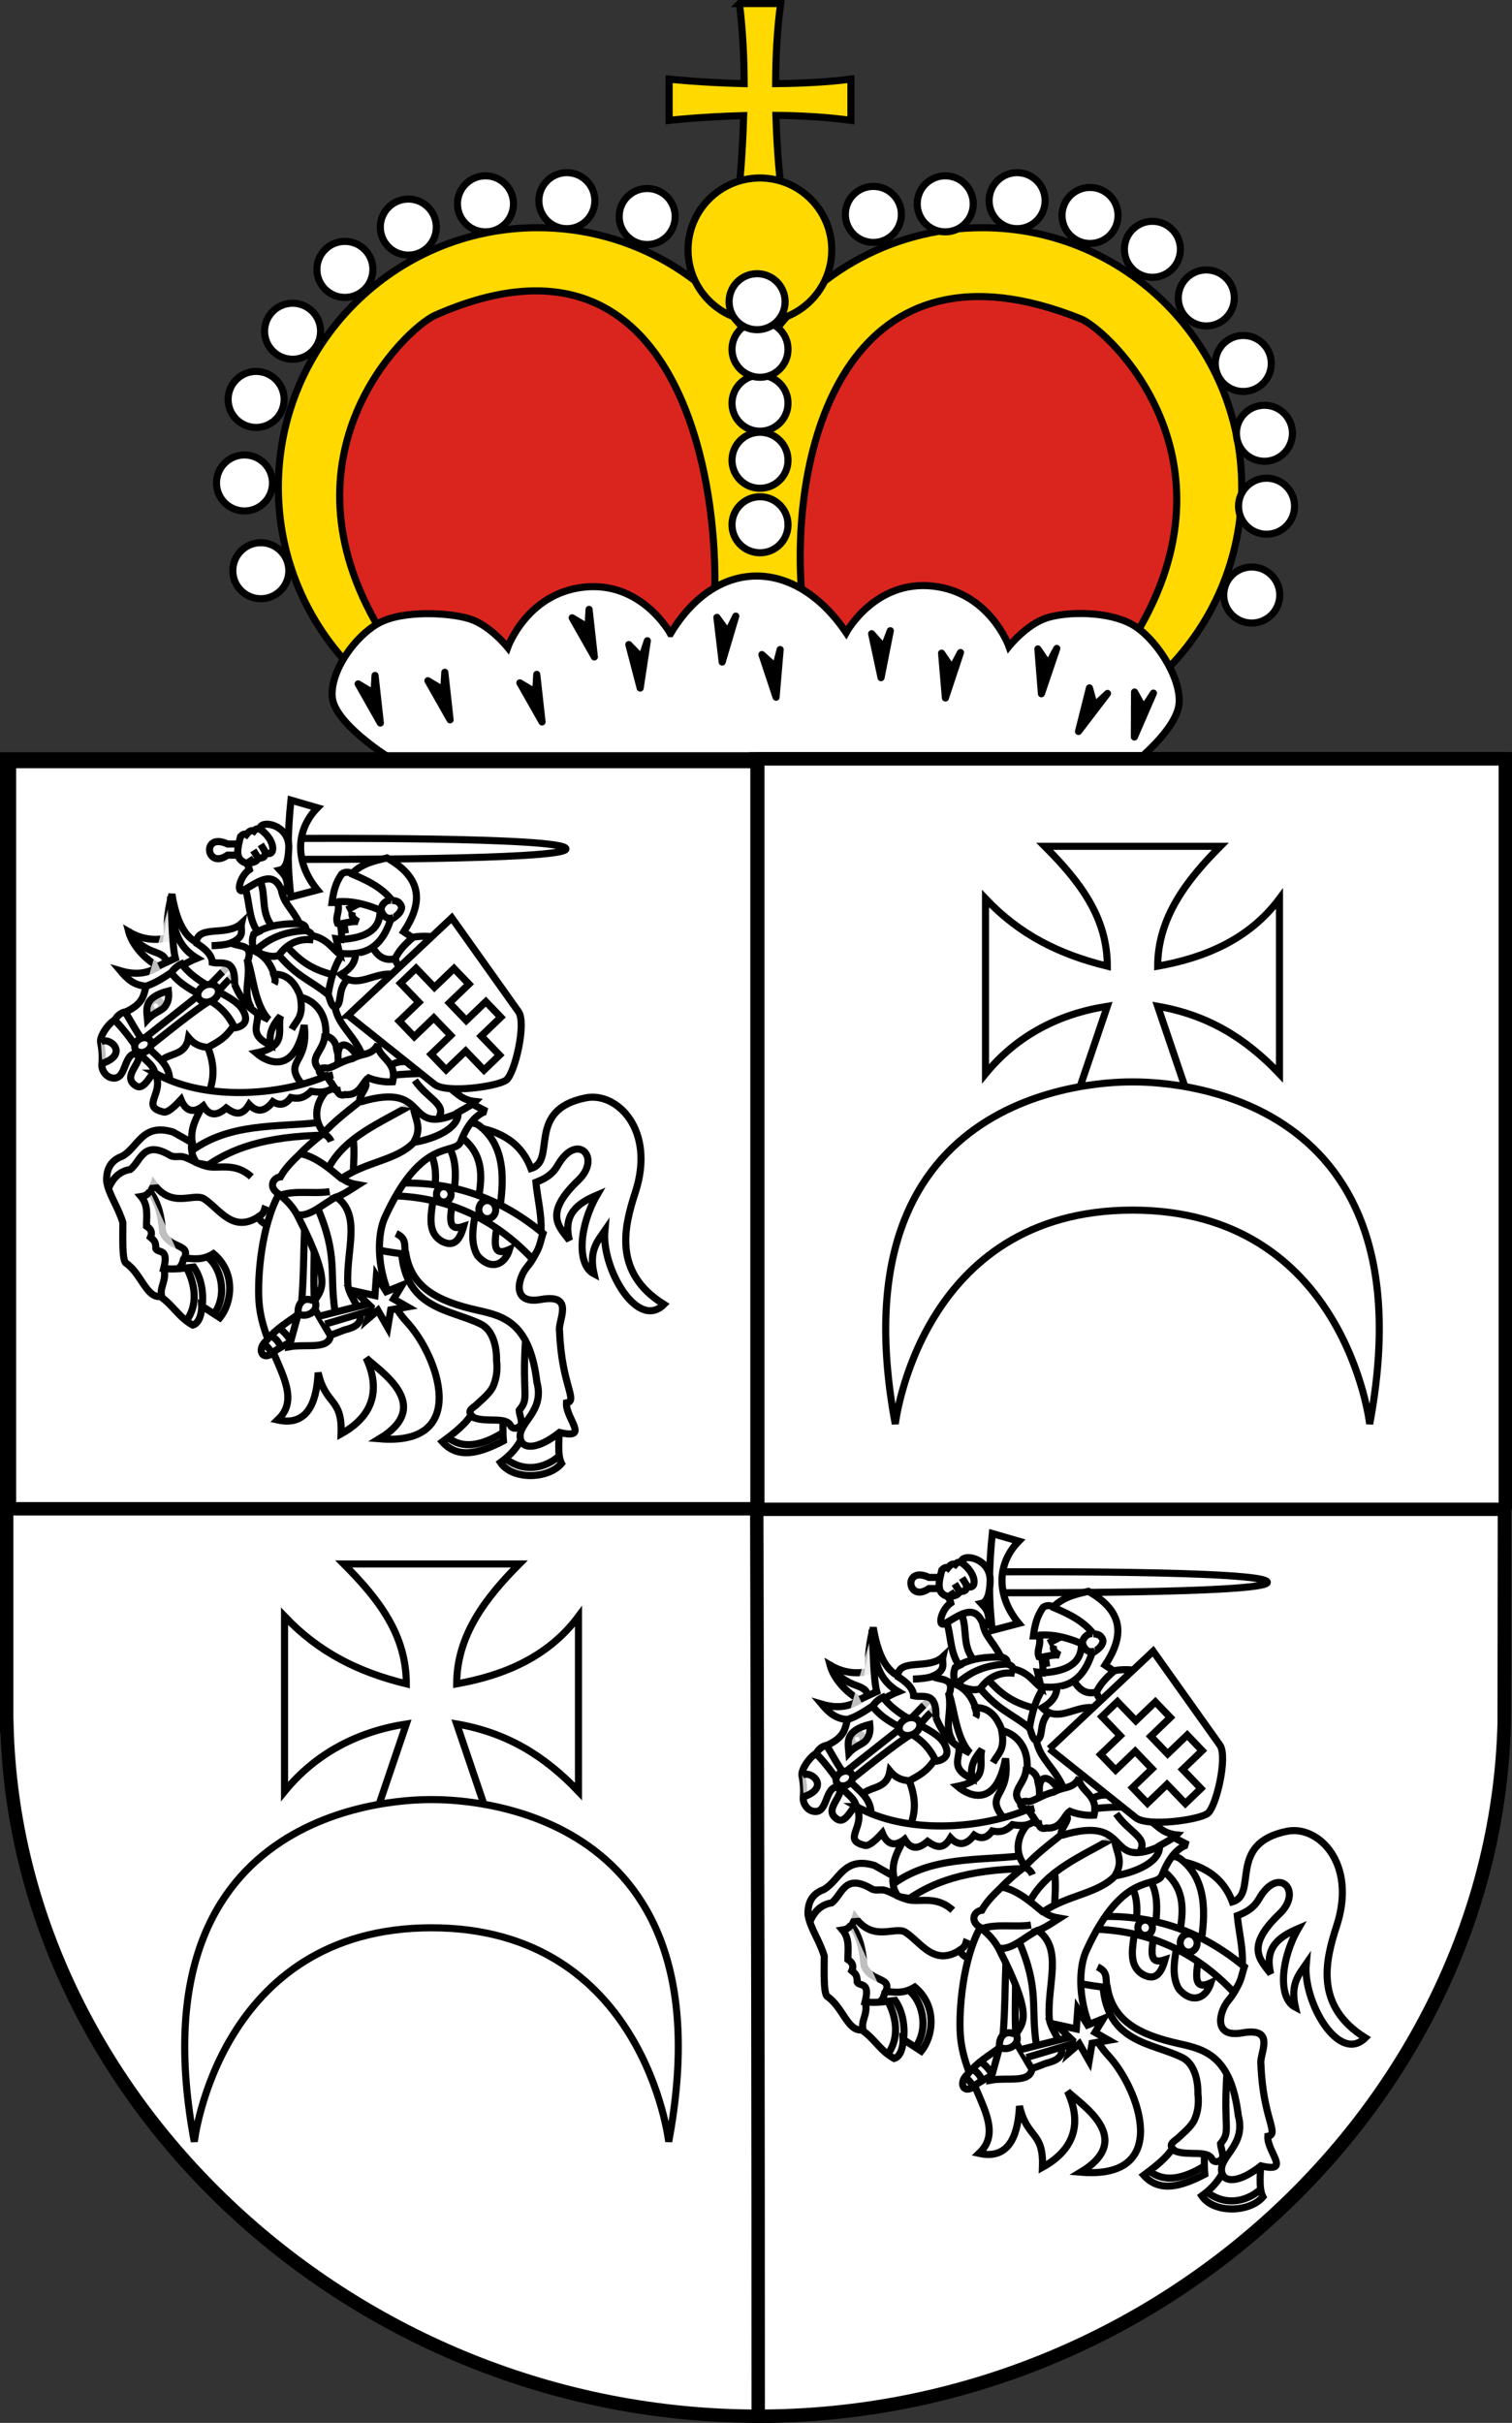 <?xml version="1.0" encoding="UTF-8" standalone="no"?>
<!-- Created with Inkscape (http://www.inkscape.org/) -->

<svg
   xmlns:svg="http://www.w3.org/2000/svg"
   xmlns="http://www.w3.org/2000/svg"
   xmlns:xlink="http://www.w3.org/1999/xlink"
   version="1.0"
   width="425.646"
   height="681.855"
   id="svg2">
  <rect width="100%" height="100%" fill="#333333" stroke="none"/>
  <defs
     id="defs5" />
  <g
     transform="matrix(1.256,0,0,1.256,-293.787,-0.256)"
     id="g4890">
    <g
       id="g4837">
      <path
         d="m 354.45,51.221 c -32.103,0 -58.157,26.054 -58.157,58.157 0,32.102 26.054,58.157 58.157,58.157 21.115,0 39.618,-11.28 49.807,-28.131 10.189,16.85 28.692,28.131 49.807,28.131 32.103,0 58.157,-26.054 58.157,-58.157 0,-32.102 -26.054,-58.157 -58.157,-58.157 -21.115,0 -39.618,11.28 -49.807,28.131 C 394.068,62.501 375.565,51.221 354.45,51.221 z"
         id="path2399"
         style="fill:#ffd900;fill-opacity:1;fill-rule:nonzero;stroke:#000000;stroke-width:1.592;stroke-linejoin:miter;stroke-miterlimit:4;stroke-opacity:1;stroke-dasharray:none;stroke-dashoffset:0" />
      <path
         d="m 319.035,141.239 c -23.452,-39.324 5.609,-67.232 12.318,-70.356 51.88,-22.978 63.25,31.506 62.777,61.118 l -11.845,21.083 c 0,0 -57.438,-3.242 -63.25,-11.845 z"
         id="path2395"
         style="fill:#da251e;fill-opacity:1;fill-rule:evenodd;stroke:#000000;stroke-width:1.592;stroke-linecap:butt;stroke-linejoin:miter;stroke-miterlimit:4;stroke-opacity:1;stroke-dasharray:none" />
      <path
         d="M 488.666,142.084 C 512.118,102.76 483.056,74.852 476.347,71.728 424.705,50.881 410.965,98.733 413.571,132.845 l 11.845,21.083 c 0,0 57.438,-3.242 63.25,-11.845 z"
         id="path2397"
         style="fill:#da251e;fill-opacity:1;fill-rule:evenodd;stroke:#000000;stroke-width:1.592;stroke-linecap:butt;stroke-linejoin:miter;stroke-miterlimit:4;stroke-opacity:1;stroke-dasharray:none" />
      <path
         d="m 399.638,1 c 0.751,5.929 1.041,12.156 1.066,17.944 -9.611,-0.224 -16.819,-1.007 -16.819,-1.007 l 0,9.239 c 0,0 7.143,-0.818 16.701,-1.066 -0.257,8.99 -0.948,15.635 -0.948,15.635 l 9.239,0 c 0,0 -0.788,-6.65 -1.066,-15.694 5.446,0.063 11.237,0.358 16.819,1.125 l 0,-9.239 c -5.566,0.705 -11.393,0.953 -16.879,1.007 0.03,-5.775 0.302,-11.961 1.125,-17.944 l -9.239,0 z"
         id="rect3220"
         style="fill:#ffd900;fill-opacity:1;fill-rule:nonzero;stroke:#000000;stroke-width:1.592;stroke-linejoin:miter;stroke-miterlimit:4;stroke-opacity:1;stroke-dasharray:none;stroke-dashoffset:0" />
      <path
         d="m 220.125,29.875 c 0,4.694 -3.806,8.5 -8.5,8.5 -4.694,0 -8.5,-3.806 -8.5,-8.5 0,-4.694 3.806,-8.5 8.5,-8.5 4.694,0 8.5,3.806 8.5,8.5 l 0,0 z"
         transform="matrix(1.895,0,0,1.895,3.197,-0.421)"
         id="path3174"
         style="fill:#ffd900;fill-opacity:1;fill-rule:nonzero;stroke:#000000;stroke-width:0.84;stroke-linejoin:miter;stroke-miterlimit:4;stroke-opacity:1;stroke-dasharray:none;stroke-dashoffset:0" />
      <path
         d="m 160.25,38.25 c 0,2.071 -1.679,3.75 -3.75,3.75 -2.071,0 -3.75,-1.679 -3.75,-3.75 0,-2.071 1.679,-3.75 3.75,-3.75 2.071,0 3.75,1.679 3.75,3.75 z"
         transform="matrix(1.674,0,0,1.674,37.503,10.391)"
         id="path3176"
         style="fill:#ffffff;fill-opacity:1;fill-rule:nonzero;stroke:#000000;stroke-width:0.951;stroke-linejoin:miter;stroke-miterlimit:4;stroke-opacity:1;stroke-dasharray:none;stroke-dashoffset:0" />
      <path
         d="m 160.25,38.25 c 0,2.071 -1.679,3.75 -3.75,3.75 -2.071,0 -3.75,-1.679 -3.75,-3.75 0,-2.071 1.679,-3.75 3.75,-3.75 2.071,0 3.75,1.679 3.75,3.75 z"
         transform="matrix(1.674,0,0,1.674,30.383,64.047)"
         id="path3184"
         style="fill:#ffffff;fill-opacity:1;fill-rule:nonzero;stroke:#000000;stroke-width:0.951;stroke-linejoin:miter;stroke-miterlimit:4;stroke-opacity:1;stroke-dasharray:none;stroke-dashoffset:0" />
      <path
         d="m 160.25,38.25 c 0,2.071 -1.679,3.75 -3.75,3.75 -2.071,0 -3.75,-1.679 -3.75,-3.75 0,-2.071 1.679,-3.75 3.75,-3.75 2.071,0 3.75,1.679 3.75,3.75 z"
         transform="matrix(1.674,0,0,1.674,26.724,44.385)"
         id="path3186"
         style="fill:#ffffff;fill-opacity:1;fill-rule:nonzero;stroke:#000000;stroke-width:0.951;stroke-linejoin:miter;stroke-miterlimit:4;stroke-opacity:1;stroke-dasharray:none;stroke-dashoffset:0" />
      <path
         d="m 160.25,38.25 c 0,2.071 -1.679,3.75 -3.75,3.75 -2.071,0 -3.75,-1.679 -3.75,-3.75 0,-2.071 1.679,-3.75 3.75,-3.75 2.071,0 3.75,1.679 3.75,3.75 z"
         transform="matrix(1.674,0,0,1.674,29.33,25.67)"
         id="path3188"
         style="fill:#ffffff;fill-opacity:1;fill-rule:nonzero;stroke:#000000;stroke-width:0.951;stroke-linejoin:miter;stroke-miterlimit:4;stroke-opacity:1;stroke-dasharray:none;stroke-dashoffset:0" />
      <path
         d="m 160.25,38.25 c 0,2.071 -1.679,3.75 -3.75,3.75 -2.071,0 -3.75,-1.679 -3.75,-3.75 0,-2.071 1.679,-3.75 3.75,-3.75 2.071,0 3.75,1.679 3.75,3.75 z"
         transform="matrix(1.674,0,0,1.674,49.229,-3.467)"
         id="path3190"
         style="fill:#ffffff;fill-opacity:1;fill-rule:nonzero;stroke:#000000;stroke-width:0.951;stroke-linejoin:miter;stroke-miterlimit:4;stroke-opacity:1;stroke-dasharray:none;stroke-dashoffset:0" />
      <path
         d="m 160.25,38.25 c 0,2.071 -1.679,3.75 -3.75,3.75 -2.071,0 -3.75,-1.679 -3.75,-3.75 0,-2.071 1.679,-3.75 3.75,-3.75 2.071,0 3.75,1.679 3.75,3.75 z"
         transform="matrix(1.674,0,0,1.674,63.443,-12.943)"
         id="path3192"
         style="fill:#ffffff;fill-opacity:1;fill-rule:nonzero;stroke:#000000;stroke-width:0.951;stroke-linejoin:miter;stroke-miterlimit:4;stroke-opacity:1;stroke-dasharray:none;stroke-dashoffset:0" />
      <path
         d="m 160.25,38.25 c 0,2.071 -1.679,3.75 -3.75,3.75 -2.071,0 -3.75,-1.679 -3.75,-3.75 0,-2.071 1.679,-3.75 3.75,-3.75 2.071,0 3.75,1.679 3.75,3.75 z"
         transform="matrix(1.674,0,0,1.674,80.736,-18.154)"
         id="path3194"
         style="fill:#ffffff;fill-opacity:1;fill-rule:nonzero;stroke:#000000;stroke-width:0.951;stroke-linejoin:miter;stroke-miterlimit:4;stroke-opacity:1;stroke-dasharray:none;stroke-dashoffset:0" />
      <path
         d="m 160.25,38.25 c 0,2.071 -1.679,3.75 -3.75,3.75 -2.071,0 -3.75,-1.679 -3.75,-3.75 0,-2.071 1.679,-3.75 3.75,-3.75 2.071,0 3.75,1.679 3.75,3.75 z"
         transform="matrix(1.674,0,0,1.674,98.977,-18.865)"
         id="path3196"
         style="fill:#ffffff;fill-opacity:1;fill-rule:nonzero;stroke:#000000;stroke-width:0.951;stroke-linejoin:miter;stroke-miterlimit:4;stroke-opacity:1;stroke-dasharray:none;stroke-dashoffset:0" />
      <path
         d="m 160.25,38.25 c 0,2.071 -1.679,3.75 -3.75,3.75 -2.071,0 -3.75,-1.679 -3.75,-3.75 0,-2.071 1.679,-3.75 3.75,-3.75 2.071,0 3.75,1.679 3.75,3.75 z"
         transform="matrix(1.674,0,0,1.674,116.981,-15.312)"
         id="path3198"
         style="fill:#ffffff;fill-opacity:1;fill-rule:nonzero;stroke:#000000;stroke-width:0.951;stroke-linejoin:miter;stroke-miterlimit:4;stroke-opacity:1;stroke-dasharray:none;stroke-dashoffset:0" />
      <g
         transform="translate(-0.883,-421.763)"
         id="g14058"
         style="stroke-width:2;stroke-miterlimit:4;stroke-dasharray:none">
        <path
           d="m 160.25,38.25 c 0,2.071 -1.679,3.75 -3.75,3.75 -2.071,0 -3.75,-1.679 -3.75,-3.75 0,-2.071 1.679,-3.75 3.75,-3.75 2.071,0 3.75,1.679 3.75,3.75 z"
           transform="matrix(1.674,0,0,1.674,168.559,405.977)"
           id="path3200"
           style="fill:#ffffff;fill-opacity:1;fill-rule:nonzero;stroke:#000000;stroke-width:0.951;stroke-linejoin:miter;stroke-miterlimit:4;stroke-opacity:1;stroke-dasharray:none;stroke-dashoffset:0" />
        <path
           d="m 160.25,38.25 c 0,2.071 -1.679,3.75 -3.75,3.75 -2.071,0 -3.75,-1.679 -3.75,-3.75 0,-2.071 1.679,-3.75 3.75,-3.75 2.071,0 3.75,1.679 3.75,3.75 z"
           transform="matrix(1.674,0,0,1.674,184.668,403.608)"
           id="path3202"
           style="fill:#ffffff;fill-opacity:1;fill-rule:nonzero;stroke:#000000;stroke-width:0.951;stroke-linejoin:miter;stroke-miterlimit:4;stroke-opacity:1;stroke-dasharray:none;stroke-dashoffset:0" />
        <path
           d="m 160.25,38.25 c 0,2.071 -1.679,3.75 -3.75,3.75 -2.071,0 -3.75,-1.679 -3.75,-3.75 0,-2.071 1.679,-3.75 3.75,-3.75 2.071,0 3.75,1.679 3.75,3.75 z"
           transform="matrix(1.674,0,0,1.674,253.367,491.258)"
           id="path3204"
           style="fill:#ffffff;fill-opacity:1;fill-rule:nonzero;stroke:#000000;stroke-width:0.951;stroke-linejoin:miter;stroke-miterlimit:4;stroke-opacity:1;stroke-dasharray:none;stroke-dashoffset:0" />
        <path
           d="m 160.25,38.25 c 0,2.071 -1.679,3.75 -3.75,3.75 -2.071,0 -3.75,-1.679 -3.75,-3.75 0,-2.071 1.679,-3.75 3.75,-3.75 2.071,0 3.75,1.679 3.75,3.75 z"
           transform="matrix(1.674,0,0,1.674,256.683,471.359)"
           id="path3206"
           style="fill:#ffffff;fill-opacity:1;fill-rule:nonzero;stroke:#000000;stroke-width:0.951;stroke-linejoin:miter;stroke-miterlimit:4;stroke-opacity:1;stroke-dasharray:none;stroke-dashoffset:0" />
        <path
           d="m 160.25,38.25 c 0,2.071 -1.679,3.75 -3.75,3.75 -2.071,0 -3.75,-1.679 -3.75,-3.75 0,-2.071 1.679,-3.75 3.75,-3.75 2.071,0 3.75,1.679 3.75,3.75 z"
           transform="matrix(1.674,0,0,1.674,256.21,455.013)"
           id="path3208"
           style="fill:#ffffff;fill-opacity:1;fill-rule:nonzero;stroke:#000000;stroke-width:0.951;stroke-linejoin:miter;stroke-miterlimit:4;stroke-opacity:1;stroke-dasharray:none;stroke-dashoffset:0" />
        <path
           d="m 160.25,38.25 c 0,2.071 -1.679,3.75 -3.75,3.75 -2.071,0 -3.75,-1.679 -3.75,-3.75 0,-2.071 1.679,-3.75 3.75,-3.75 2.071,0 3.75,1.679 3.75,3.75 z"
           transform="matrix(1.674,0,0,1.674,251.472,439.379)"
           id="path3210"
           style="fill:#ffffff;fill-opacity:1;fill-rule:nonzero;stroke:#000000;stroke-width:0.951;stroke-linejoin:miter;stroke-miterlimit:4;stroke-opacity:1;stroke-dasharray:none;stroke-dashoffset:0" />
        <path
           d="m 160.25,38.25 c 0,2.071 -1.679,3.75 -3.75,3.75 -2.071,0 -3.75,-1.679 -3.75,-3.75 0,-2.071 1.679,-3.75 3.75,-3.75 2.071,0 3.75,1.679 3.75,3.75 z"
           transform="matrix(1.674,0,0,1.674,243.181,424.692)"
           id="path3212"
           style="fill:#ffffff;fill-opacity:1;fill-rule:nonzero;stroke:#000000;stroke-width:0.951;stroke-linejoin:miter;stroke-miterlimit:4;stroke-opacity:1;stroke-dasharray:none;stroke-dashoffset:0" />
        <path
           d="m 160.25,38.25 c 0,2.071 -1.679,3.75 -3.75,3.75 -2.071,0 -3.75,-1.679 -3.75,-3.75 0,-2.071 1.679,-3.75 3.75,-3.75 2.071,0 3.75,1.679 3.75,3.75 z"
           transform="matrix(1.674,0,0,1.674,231.099,413.795)"
           id="path3214"
           style="fill:#ffffff;fill-opacity:1;fill-rule:nonzero;stroke:#000000;stroke-width:0.951;stroke-linejoin:miter;stroke-miterlimit:4;stroke-opacity:1;stroke-dasharray:none;stroke-dashoffset:0" />
        <path
           d="m 160.25,38.25 c 0,2.071 -1.679,3.75 -3.75,3.75 -2.071,0 -3.75,-1.679 -3.75,-3.75 0,-2.071 1.679,-3.75 3.75,-3.75 2.071,0 3.75,1.679 3.75,3.75 z"
           transform="matrix(1.674,0,0,1.674,217.122,406.214)"
           id="path3216"
           style="fill:#ffffff;fill-opacity:1;fill-rule:nonzero;stroke:#000000;stroke-width:0.951;stroke-linejoin:miter;stroke-miterlimit:4;stroke-opacity:1;stroke-dasharray:none;stroke-dashoffset:0" />
        <path
           d="m 160.25,38.25 c 0,2.071 -1.679,3.75 -3.75,3.75 -2.071,0 -3.75,-1.679 -3.75,-3.75 0,-2.071 1.679,-3.75 3.75,-3.75 2.071,0 3.75,1.679 3.75,3.75 z"
           transform="matrix(1.674,0,0,1.674,200.777,402.898)"
           id="path3218"
           style="fill:#ffffff;fill-opacity:1;fill-rule:nonzero;stroke:#000000;stroke-width:0.951;stroke-linejoin:miter;stroke-miterlimit:4;stroke-opacity:1;stroke-dasharray:none;stroke-dashoffset:0" />
      </g>
      <path
         d="m 160.25,38.25 c 0,2.071 -1.679,3.75 -3.75,3.75 -2.071,0 -3.75,-1.679 -3.75,-3.75 0,-2.071 1.679,-3.75 3.75,-3.75 2.071,0 3.75,1.679 3.75,3.75 z"
         transform="matrix(1.674,0,0,1.674,142.269,53.755)"
         id="path3226"
         style="fill:#ffffff;fill-opacity:1;fill-rule:nonzero;stroke:#000000;stroke-width:0.951;stroke-linejoin:miter;stroke-miterlimit:4;stroke-opacity:1;stroke-dasharray:none;stroke-dashoffset:0" />
      <path
         d="m 160.25,38.25 c 0,2.071 -1.679,3.75 -3.75,3.75 -2.071,0 -3.75,-1.679 -3.75,-3.75 0,-2.071 1.679,-3.75 3.75,-3.75 2.071,0 3.75,1.679 3.75,3.75 z"
         transform="matrix(1.674,0,0,1.674,142.269,39.305)"
         id="path3228"
         style="fill:#ffffff;fill-opacity:1;fill-rule:nonzero;stroke:#000000;stroke-width:0.951;stroke-linejoin:miter;stroke-miterlimit:4;stroke-opacity:1;stroke-dasharray:none;stroke-dashoffset:0" />
      <path
         d="m 160.25,38.25 c 0,2.071 -1.679,3.75 -3.75,3.75 -2.071,0 -3.75,-1.679 -3.75,-3.75 0,-2.071 1.679,-3.75 3.75,-3.75 2.071,0 3.75,1.679 3.75,3.75 z"
         transform="matrix(1.674,0,0,1.674,142.269,26.513)"
         id="path3230"
         style="fill:#ffffff;fill-opacity:1;fill-rule:nonzero;stroke:#000000;stroke-width:0.951;stroke-linejoin:miter;stroke-miterlimit:4;stroke-opacity:1;stroke-dasharray:none;stroke-dashoffset:0" />
      <path
         d="m 160.25,38.25 c 0,2.071 -1.679,3.75 -3.75,3.75 -2.071,0 -3.75,-1.679 -3.75,-3.75 0,-2.071 1.679,-3.75 3.75,-3.75 2.071,0 3.75,1.679 3.75,3.75 z"
         transform="matrix(1.674,0,0,1.674,142.269,14.432)"
         id="path3232"
         style="fill:#ffffff;fill-opacity:1;fill-rule:nonzero;stroke:#000000;stroke-width:0.951;stroke-linejoin:miter;stroke-miterlimit:4;stroke-opacity:1;stroke-dasharray:none;stroke-dashoffset:0" />
      <path
         d="m 160.25,38.25 c 0,2.071 -1.679,3.75 -3.75,3.75 -2.071,0 -3.75,-1.679 -3.75,-3.75 0,-2.071 1.679,-3.75 3.75,-3.75 2.071,0 3.75,1.679 3.75,3.75 z"
         transform="matrix(1.674,0,0,1.674,141.618,3.772)"
         id="path3234"
         style="fill:#ffffff;fill-opacity:1;fill-rule:nonzero;stroke:#000000;stroke-width:0.951;stroke-linejoin:miter;stroke-miterlimit:4;stroke-opacity:1;stroke-dasharray:none;stroke-dashoffset:0" />
    </g>
    <path
       d="m 384.18,142.186 c 0,0 -6.411,-11.85 -19.425,-10.423 -12.757,1.399 -17.056,13.503 -17.056,13.503 0,0 -3.951,-4.955 -8.528,-6.396 -4.577,-1.441 -15.034,-1.978 -20.373,0.948 -5.339,2.925 -10.911,10.749 -10.423,16.582 0.488,5.833 12.318,13.266 12.318,13.266 l 0.474,8.291 c 59.622,0 94.531,2.132 164.463,2.132 l 2.606,-9.002 c 2e-5,0 9.462,-7.433 9.95,-13.266 0.488,-5.833 -5.321,-14.842 -10.66,-17.767 -5.339,-2.925 -14.374,-2.863 -18.951,-1.421 -4.577,1.441 -8.528,6.396 -8.528,6.396 0,0 -4.3,-12.104 -17.056,-13.503 -13.015,-1.427 -19.425,10.423 -19.425,10.423 -11.399,-16.862 -29.063,-17.028 -39.383,0.237 z"
       id="path2390"
       style="fill:#ffffff;fill-opacity:1;fill-rule:evenodd;stroke:#000000;stroke-width:1.592;stroke-linecap:butt;stroke-linejoin:miter;stroke-miterlimit:4;stroke-opacity:1;stroke-dasharray:none" />
    <path
       d="m 367.124,147.398 -4.975,-8.765 3.553,2.132 0.237,-4.027 1.184,10.66 z"
       id="path3236"
       style="fill:#000000;fill-opacity:1;fill-rule:evenodd;stroke:#000000;stroke-width:1.592;stroke-linecap:butt;stroke-linejoin:round;stroke-miterlimit:4;stroke-opacity:1;stroke-dasharray:none" />
    <path
       d="m 355.398,161.967 -4.975,-8.765 3.553,2.132 0.237,-4.027 1.184,10.66 z"
       id="path3238"
       style="fill:#000000;fill-opacity:1;fill-rule:evenodd;stroke:#000000;stroke-width:1.592;stroke-linecap:butt;stroke-linejoin:round;stroke-miterlimit:4;stroke-opacity:1;stroke-dasharray:none" />
    <path
       d="m 334.788,161.493 -4.975,-8.765 3.553,2.132 0.237,-4.027 1.184,10.66 z"
       id="path3240"
       style="fill:#000000;fill-opacity:1;fill-rule:evenodd;stroke:#000000;stroke-width:1.592;stroke-linecap:butt;stroke-linejoin:round;stroke-miterlimit:4;stroke-opacity:1;stroke-dasharray:none" />
    <path
       d="m 319.153,162.204 -4.975,-8.765 3.553,2.132 0.237,-4.027 1.184,10.66 z"
       id="path3242"
       style="fill:#000000;fill-opacity:1;fill-rule:evenodd;stroke:#000000;stroke-width:1.592;stroke-linecap:butt;stroke-linejoin:round;stroke-miterlimit:4;stroke-opacity:1;stroke-dasharray:none" />
    <path
       d="m 377.391,154.374 -2.545,-9.752 2.883,2.977 1.268,-3.83 -1.606,10.605 z"
       id="path3244"
       style="fill:#000000;fill-opacity:1;fill-rule:evenodd;stroke:#000000;stroke-width:1.592;stroke-linecap:butt;stroke-linejoin:round;stroke-miterlimit:4;stroke-opacity:1;stroke-dasharray:none" />
    <path
       d="m 395.775,148.538 -1.184,-10.009 2.448,3.344 1.781,-3.62 -3.045,10.284 z"
       id="path3246"
       style="fill:#000000;fill-opacity:1;fill-rule:evenodd;stroke:#000000;stroke-width:1.592;stroke-linecap:butt;stroke-linejoin:round;stroke-miterlimit:4;stroke-opacity:1;stroke-dasharray:none" />
    <path
       d="m 407.85,156.427 -3.172,-9.566 3.07,2.783 1.017,-3.904 -0.915,10.687 z"
       id="path3248"
       style="fill:#000000;fill-opacity:1;fill-rule:evenodd;stroke:#000000;stroke-width:1.592;stroke-linecap:butt;stroke-linejoin:round;stroke-miterlimit:4;stroke-opacity:1;stroke-dasharray:none" />
    <path
       d="m 431.38,152.045 -2.108,-9.855 2.747,3.102 1.437,-3.769 -2.077,10.523 z"
       id="path3250"
       style="fill:#000000;fill-opacity:1;fill-rule:evenodd;stroke:#000000;stroke-width:1.592;stroke-linecap:butt;stroke-linejoin:round;stroke-miterlimit:4;stroke-opacity:1;stroke-dasharray:none" />
    <path
       d="m 445.807,156.596 -0.861,-10.041 2.339,3.421 1.897,-3.56 -3.375,10.181 z"
       id="path3252"
       style="fill:#000000;fill-opacity:1;fill-rule:evenodd;stroke:#000000;stroke-width:1.592;stroke-linecap:butt;stroke-linejoin:round;stroke-miterlimit:4;stroke-opacity:1;stroke-dasharray:none" />
    <path
       d="m 467.325,155.649 -0.794,-10.047 2.316,3.436 1.92,-3.548 -3.442,10.158 z"
       id="path3254"
       style="fill:#000000;fill-opacity:1;fill-rule:evenodd;stroke:#000000;stroke-width:1.592;stroke-linecap:butt;stroke-linejoin:round;stroke-miterlimit:4;stroke-opacity:1;stroke-dasharray:none" />
    <path
       d="m 475.63,164.103 2.463,-9.773 1.095,3.997 2.955,-2.747 -6.512,8.523 z"
       id="path3256"
       style="fill:#000000;fill-opacity:1;fill-rule:evenodd;stroke:#000000;stroke-width:1.592;stroke-linecap:butt;stroke-linejoin:round;stroke-miterlimit:4;stroke-opacity:1;stroke-dasharray:none" />
    <path
       d="m 488.159,165.341 0.041,-10.078 2.023,3.616 2.208,-3.377 -4.272,9.838 z"
       id="path3258"
       style="fill:#000000;fill-opacity:1;fill-rule:evenodd;stroke:#000000;stroke-width:1.592;stroke-linecap:butt;stroke-linejoin:round;stroke-miterlimit:4;stroke-opacity:1;stroke-dasharray:none" />
    <path
       d="m 416.419,174.418 c -0.049,0 -0.098,0 0,0 z"
       id="path3304"
       style="fill:none;stroke:#000000;stroke-width:1.592;stroke-linecap:butt;stroke-linejoin:miter;stroke-miterlimit:4;stroke-opacity:1;stroke-dasharray:none" />
  </g>
  <path
     d="m 1.883,213.571 0,272.134 0.069,0 c 2.712,105.234 97.641,194.267 211.495,194.267 113.854,0 207.282,-89.763 209.994,-194.998 l 0.321,-271.403 -421.879,0 z"
     id="path5466"
     style="fill:#ffffff;fill-opacity:1;fill-rule:evenodd;stroke:#000000;stroke-width:3.767;stroke-linecap:round;stroke-linejoin:miter;stroke-miterlimit:4;stroke-opacity:1;stroke-dasharray:none;stroke-dashoffset:0" />
  <path
     d="m 213.447,679.971 c 113.854,0 207.282,-89.763 209.994,-194.998 l 0.321,-271.403 -210.94,0 c 0,232.648 0.624,283.987 0.624,466.401 z"
     id="path5466-4"
     style="fill:#ffffff;fill-opacity:1;fill-rule:evenodd;stroke:#000000;stroke-width:3.767;stroke-linecap:round;stroke-linejoin:miter;stroke-miterlimit:4;stroke-opacity:1;stroke-dasharray:none;stroke-dashoffset:0" />
  <rect
     width="210.443"
     height="210.29"
     x="2.661"
     y="214.314"
     id="rect4996"
     style="fill:#ffffff;fill-opacity:1;fill-rule:evenodd;stroke:#000000;stroke-width:3.767;stroke-linecap:round;stroke-linejoin:bevel;stroke-miterlimit:4;stroke-opacity:1;stroke-dasharray:none" />
  <rect
     width="210.443"
     height="211.182"
     x="213.319"
     y="213.571"
     id="rect4996-4"
     style="fill:#ffffff;fill-opacity:1;fill-rule:evenodd;stroke:#000000;stroke-width:3.767;stroke-linecap:round;stroke-linejoin:bevel;stroke-miterlimit:4;stroke-opacity:1;stroke-dasharray:none" />
  <g
     transform="matrix(0.763,0,0,0.763,-67.701,-14.379)"
     id="g4948">
    <g
       transform="translate(-703.129,53.019)"
       id="g5794">
      <path
         d="m 1234.992,384.173 -16,-47.19 c 18.31,3.163 32.241,11.547 44.934,24.903 l 0,-64.603 c -11.214,15.058 -27.572,21.823 -44.934,24.903 0,-17.851 10.712,-31.774 23.098,-44.212 l -64.784,0 c 13.161,13.161 23.098,26.281 23.098,44.212 -17.73,-4.344 -32.241,-11.547 -44.934,-24.903 l 0,64.603 c 11.644,-14.239 27.179,-22.139 44.934,-24.903 l -16,47.19"
         id="path4946"
         style="fill:#ffffff;fill-opacity:1;fill-rule:evenodd;stroke:#000000;stroke-width:2.62;stroke-linecap:butt;stroke-linejoin:miter;stroke-miterlimit:4;stroke-opacity:1;stroke-dasharray:none" />
      <path
         d="m 1209.695,364.873 c -8.269,0 -111.207,-0.139 -87.518,126.174 0,0 9.04,-78.887 87.518,-78.887 78.478,0 87.518,78.887 87.518,78.887 23.689,-126.313 -78.984,-126.174 -87.518,-126.174 z"
         id="path3174-0"
         style="fill:#ffffff;fill-opacity:1;fill-rule:evenodd;stroke:#000000;stroke-width:2.62;stroke-linecap:butt;stroke-linejoin:miter;stroke-miterlimit:4;stroke-opacity:1;stroke-dasharray:none" />
    </g>
  </g>
  <g
     transform="matrix(0.784,0,0,0.784,-185.634,-3.947)"
     id="g9578"
     style="fill:#ffffff;stroke:#000000;stroke-width:2.551;stroke-miterlimit:4;stroke-opacity:1;stroke-dasharray:none;display:inline">
    <path
       d="m 405.879,513.039 c -1.994,3.182 -5.927,6.364 -10.253,9.546 5.625,6.331 13.492,4.065 21.92,-0.354 -0.337,-3.359 -0.109,-6.718 0,-10.076 l -11.667,0.884 z"
       id="path4031"
       style="fill:#ffffff;fill-opacity:1;fill-rule:evenodd;stroke:#000000;stroke-width:2.551;stroke-linecap:butt;stroke-linejoin:miter;stroke-miterlimit:4;stroke-opacity:1;stroke-dasharray:none" />
    <path
       d="m 424.087,521.525 c -1.565,2.828 -3.695,5.657 -7.601,8.485 4.195,6.287 17.026,6.082 21.92,0.354 -1.682,-3.326 -0.742,-9.276 -0.707,-14.319 l -13.612,5.48 z"
       id="path4033"
       style="fill:#ffffff;fill-opacity:1;fill-rule:evenodd;stroke:#000000;stroke-width:2.551;stroke-linecap:butt;stroke-linejoin:miter;stroke-miterlimit:4;stroke-opacity:1;stroke-dasharray:none" />
    <path
       d="m 380.954,454.35 c 1.5,20.816 17.659,20.646 28.461,25.986 6.126,3.029 5.657,12.905 5.657,12.905 0.482,4.137 -0.213,6.993 -1.175,9.296 -1.078,2.578 -4.214,5 -6.25,6.968 -2.561,1.768 -2.86,2.652 -0.707,4.419 4.776,1.844 11.699,-0.539 13.258,3.005 0.53,0.99 2.475,1.291 3.712,-0.53 0.388,-1.709 -0.646,-3.418 -0.707,-5.127 3.816,-4.642 0.943,-4.714 2.298,-25.633 l -9.546,-23.511 -24.218,-11.844 -10.783,4.066 z"
       id="path4035"
       style="fill:#ffffff;fill-opacity:1;fill-rule:evenodd;stroke:#000000;stroke-width:2.551;stroke-linecap:butt;stroke-linejoin:miter;stroke-miterlimit:4;stroke-opacity:1;stroke-dasharray:none" />
    <path
       d="m 405.526,409.271 c 8.636,1.26 17.825,4.355 21.92,15.203 9.472,-2.724 -2.121,-21.075 19.735,-25.374 11.107,-2.185 25.026,11.439 17.742,33.859 -4.006,12.33 -8.207,28.786 10.253,40.305 -9.517,9.508 -22.451,-12.993 -21.213,-26.517 -2.649,3.833 -5.788,7.175 -3.889,15.556 -6.482,-3.378 -5.169,-17.609 1.061,-28.284 -6.871,2.922 -12.346,6.82 -9.899,16.263 -3.741,-4.964 -9.386,-9.573 3.182,-21.567 8.54,-8.15 -0.419,-17.62 -7.425,-5.303 -2.031,3.57 -5.185,5.014 -7.778,6.01 0.939,10.135 5.077,20.585 -3.182,30.406 -3.237,3.85 -5.827,13.581 4.95,11.667 12.57,-2.233 5.961,7.778 6.718,11.314 0.71,19.526 6.802,24.975 2.475,25.809 -0.316,5.679 8.628,13.238 -2.475,10.607 -8.142,6.429 -13.703,6.127 -14.142,1.768 -0.545,-5.409 8.844,-9.31 6.01,-19.799 -2.569,-21.466 -11.979,-23.754 -21.213,-25.809 -14.025,-3.122 -23.72,-7.923 -25.809,-20.153 -14.506,-1.531 -18.96,-4.318 -26.517,-6.718 l -21.92,-3.889 c -2.933,0.122 -3.626,-1.435 -4.773,-2.652 -9.224,5.644 -13.757,-3.081 -19.445,-6.718 -3.936,-2.007 -11.316,3.666 -17.854,-5.127 -0.354,1.179 -0.884,1.65 -1.237,2.828 3.271,4.532 3.923,9.501 4.419,14.496 2.527,5.95 10.036,3.889 7.778,9.192 3.245,0.164 6.288,0.934 10.43,-1.591 8.102,6.776 6.649,17.619 2.298,22.981 l -6.541,-4.243 c 0.093,2.121 -0.647,6.187 -3.182,6.894 -5.082,-2.777 -7.023,-7.165 -11.667,-10.253 -5.074,0.481 -6.852,-8.342 -12.374,-12.021 -1.414,-1.179 -1.061,-9.782 -1.061,-14.496 -1.851,-6.01 -5.02,-9.899 -5.834,-14.849 -0.171,-5.062 2.063,-7.718 5.657,-9.016 5.748,-3.248 7.095,-12.014 18.208,-8.662 l 6.894,3.889 C 303.818,403.938 318.1,398.094 311.5,381.25 l -1.5,-34 17,7 38.75,43 39.776,12.021 z"
       id="path10450"
       style="fill:#ffffff;fill-opacity:1;fill-rule:evenodd;stroke:#000000;stroke-width:2.551;stroke-linecap:butt;stroke-linejoin:miter;stroke-miterlimit:4;stroke-opacity:1;stroke-dasharray:none" />
    <path
       d="m 305.75,418 c -0.195,1.862 1.032,3.301 1.5,4.5 l 4.25,0.75 c 8.315,-5.59 19.697,-10.428 42.5,-10.75 l -3,-4.5 c -14.416,1.678 -31.436,-0.004 -45.25,10 z"
       id="path9543"
       style="fill:#ffffff;fill-opacity:1;fill-rule:evenodd;stroke:#000000;stroke-width:2.551;stroke-linecap:butt;stroke-linejoin:miter;stroke-miterlimit:4;stroke-opacity:1;stroke-dasharray:none;display:inline" />
    <path
       d="m 325.75,345.5 c 3.638,1.197 7.173,2.81 9.5,9.25 4.122,-0.115 7.377,2.368 9.5,8.25 4.339,0.936 9.571,5.239 9,13.75 1.45,0.649 2.946,1.163 3.75,3.75 0.078,1.917 1.257,3.833 0.75,5.75 l 0.5,7 c -4.176,1.674 -8.28,3.605 -13.75,0.75 -6.567,-8.5 2.813,-7 1,-21 -3.244,17.41 -12.625,13.967 -17.25,10 11.658,-2.36 7.382,-8.469 8.75,-13.25 -2.468,2.849 -4.436,5.949 -3.5,10.5 -10.029,-4.5 -1.8,-9.25 -6,-13.5 l -7,-18"
       id="path2310"
       style="fill:#ffffff;fill-opacity:1;fill-rule:evenodd;stroke:#000000;stroke-width:2.551;stroke-linecap:butt;stroke-linejoin:miter;stroke-miterlimit:4;stroke-opacity:1;stroke-dasharray:none;display:inline" />
    <path
       d="m 335.25,358.25 c 0.781,-1.417 -0.018,-2.833 -0.5,-4.25"
       id="path2312"
       style="fill:#ffffff;fill-opacity:0.75;fill-rule:evenodd;stroke:#000000;stroke-width:2.551;stroke-linecap:butt;stroke-linejoin:miter;stroke-miterlimit:4;stroke-opacity:1;stroke-dasharray:none;display:inline" />
    <path
       d="m 341.5,374.5 c 2.216,-3.833 4.476,-4.667 3,-12.25"
       id="path2314"
       style="fill:#ffffff;fill-opacity:0.75;fill-rule:evenodd;stroke:#000000;stroke-width:2.551;stroke-linecap:butt;stroke-linejoin:miter;stroke-miterlimit:4;stroke-opacity:1;stroke-dasharray:none;display:inline" />
    <path
       d="m 351.25,388.75 c -3.833,-4.313 2.054,-6.301 2.25,-12.75"
       id="path2316"
       style="fill:#ffffff;fill-opacity:0.75;fill-rule:evenodd;stroke:#000000;stroke-width:2.551;stroke-linecap:butt;stroke-linejoin:miter;stroke-miterlimit:4;stroke-opacity:1;stroke-dasharray:none;display:inline" />
    <path
       d="m 329.158,441.975 c 2.784,-1.355 2.424,-2.711 3.005,-4.066"
       id="path10454"
       style="fill:#ffffff;fill-opacity:0.75;fill-rule:evenodd;stroke:#000000;stroke-width:2.551;stroke-linecap:butt;stroke-linejoin:miter;stroke-miterlimit:4;stroke-opacity:1;stroke-dasharray:none" />
    <path
       d="m 290.621,432.606 c -1.061,1.556 -2.121,1.773 -3.182,1.945 2.687,3.196 1.921,6.967 1.945,10.607 1.497,0.945 2.266,2.181 1.414,4.066 0.865,0.813 1.971,1.025 1.945,4.066 0.88,1.675 4.744,-0.394 2.828,7.071 3.927,0.489 7.304,-0.123 10.783,-0.53 3.243,4.714 3.474,10.666 3.005,14.142"
       id="path1381"
       style="fill:#ffffff;fill-opacity:0.75;fill-rule:evenodd;stroke:#000000;stroke-width:2.551;stroke-linecap:butt;stroke-linejoin:miter;stroke-miterlimit:4;stroke-opacity:1;stroke-dasharray:none" />
    <path
       d="m 303.879,478.921 c 4.75,-6.825 2.002,-14.768 0,-18.562"
       id="path1383"
       style="fill:#ffffff;fill-opacity:0.75;fill-rule:evenodd;stroke:#000000;stroke-width:2.551;stroke-linecap:butt;stroke-linejoin:miter;stroke-miterlimit:4;stroke-opacity:1;stroke-dasharray:none" />
    <path
       d="m 313.878,476.351 c 4.75,-7.015 2.002,-16.593 -2.652,-20.139"
       id="path2258"
       style="fill:#ffffff;fill-opacity:0.75;fill-rule:evenodd;stroke:#000000;stroke-width:2.551;stroke-linecap:butt;stroke-linejoin:miter;stroke-miterlimit:4;stroke-opacity:1;stroke-dasharray:none;display:inline" />
    <path
       d="m 275.772,431.545 c 1.825,-4.285 4.541,-6.197 7.778,-6.718 3.843,-2.86 4.529,-10.939 14.496,-4.95 1.558,0.705 2.99,-0.016 4.699,0.452 2.184,0.598 4.707,2.354 7.322,3.084 4.531,1.771 10.609,-1.744 16.971,4.066"
       id="path2260"
       style="fill:#ffffff;fill-opacity:0.75;fill-rule:evenodd;stroke:#000000;stroke-width:2.551;stroke-linecap:butt;stroke-linejoin:miter;stroke-miterlimit:4;stroke-opacity:1;stroke-dasharray:none" />
    <path
       d="m 294.864,470.436 c -0.979,-3.418 1.963,-5.598 0.707,-10.253"
       id="path2262"
       style="fill:#ffffff;fill-opacity:0.75;fill-rule:evenodd;stroke:#000000;stroke-width:2.551;stroke-linecap:butt;stroke-linejoin:miter;stroke-miterlimit:4;stroke-opacity:1;stroke-dasharray:none" />
    <path
       d="m 302.818,456.471 c -0.364,1.414 -0.571,2.828 -2.298,4.243"
       id="path4049"
       style="fill:#ffffff;fill-opacity:0.75;fill-rule:evenodd;stroke:#000000;stroke-width:2.551;stroke-linecap:butt;stroke-linejoin:miter;stroke-miterlimit:4;stroke-opacity:1;stroke-dasharray:none" />
    <path
       d="m 397.571,520.994 c 5.066,4.139 11.729,3.224 19.622,-1.591"
       id="path4051"
       style="fill:#ffffff;fill-opacity:0.75;fill-rule:evenodd;stroke:#000000;stroke-width:2.551;stroke-linecap:butt;stroke-linejoin:miter;stroke-miterlimit:4;stroke-opacity:1;stroke-dasharray:none;stroke-dashoffset:0;marker:none;visibility:visible;display:inline;overflow:visible" />
    <path
       d="m 418.077,528.419 c 6.482,5.277 14.201,3.887 19.445,-0.707"
       id="path4053"
       style="fill:#ffffff;fill-opacity:0.75;fill-rule:evenodd;stroke:#000000;stroke-width:2.551;stroke-linecap:butt;stroke-linejoin:miter;stroke-miterlimit:4;stroke-opacity:1;stroke-dasharray:none;stroke-dashoffset:0;marker:none;visibility:visible;display:inline;overflow:visible" />
    <path
       d="m 321.25,372.25 c -3.267,5.718 -6.894,7.016 -9.75,8.75 -2.333,-0.194 -4.667,-0.678 -7,-3.5 -1.067,6.111 -5.734,5.423 -9.25,7.75 l -3,4.25 c -2.25,2.971 -4.189,6.963 -6.75,5.25 -4.663,-3.119 1.133,-7.167 1.25,-10.75 L 285,383.25 c -4.167,1.129 -2.837,10.517 -8.75,8.5 -1.263,-0.431 -3.132,-2.315 -2.879,-4.914 0.22,-2.261 0.101,-4.873 -0.459,-7.571 -0.438,-2.108 2.449,-6.351 4.588,-7.765 l 5,-3.5 c 5.987,-3 5.848,-6 6.75,-9 -4.32,-0.184 -6.902,-2.687 -9.25,-5.5 6.122,1.808 10.28,0.67 13.75,-1.5 -4.739,-2.448 -9.441,-7.575 -10.75,-12.5 5.258,3.108 10.052,3.072 14,2.25 -0.652,-5.551 0.246,-10.835 1.5,-15.75 1.412,8.459 4.011,14.78 8.75,17.25 0.74,-6.407 11.093,-1.908 16.25,-6.75 -0.538,2.333 1.624,4.667 -3.75,7 2.591,1.575 8.2,0.133 6,6.5 1.88,4.972 2.375,15.575 7.5,21 -4.544,-2.175 -9.014,-4.687 -12.25,-12.75"
       id="path4055"
       style="fill:#ffffff;fill-opacity:1;fill-rule:evenodd;stroke:#000000;stroke-width:2.551;stroke-linecap:butt;stroke-linejoin:miter;stroke-miterlimit:4;stroke-opacity:1;stroke-dasharray:none;display:inline" />
    <path
       d="m 273.5,386.75 c 9.672,-3.282 2.869,-9.691 -0.5,-7.75"
       id="path4057"
       style="fill:#ffffff;fill-opacity:0.75;fill-rule:evenodd;stroke:#000000;stroke-width:2.551;stroke-linecap:butt;stroke-linejoin:miter;stroke-miterlimit:4;stroke-opacity:1;stroke-dasharray:none;stroke-dashoffset:0;marker:none;visibility:visible;display:inline;overflow:visible" />
    <path
       d="m 325.5,349.25 c 1.59,7.083 -1.849,11.917 1.5,17.5"
       id="path2284"
       style="fill:#ffffff;fill-opacity:0.75;fill-rule:evenodd;stroke:#000000;stroke-width:2.551;stroke-linecap:butt;stroke-linejoin:miter;stroke-miterlimit:4;stroke-opacity:1;stroke-dasharray:none;stroke-dashoffset:0;marker:none;visibility:visible;display:inline;overflow:visible" />
    <path
       d="m 320,343.5 c -2.417,0.745 -4.833,0.912 -7.25,1"
       id="path2286"
       style="fill:#ffffff;fill-opacity:0.75;fill-rule:evenodd;stroke:#000000;stroke-width:2.551;stroke-linecap:butt;stroke-linejoin:miter;stroke-miterlimit:4;stroke-opacity:1;stroke-dasharray:none;display:inline" />
    <path
       d="m 289.25,359 c 6.247,-1.96 11.014,-7.16 18.25,-10 -8.484,-5.052 -9.028,-13.769 -9,-22.75"
       id="path2288"
       style="fill:#ffffff;fill-opacity:0.75;fill-rule:evenodd;stroke:#000000;stroke-width:2.551;stroke-linecap:butt;stroke-linejoin:miter;stroke-miterlimit:4;stroke-opacity:1;stroke-dasharray:none;display:inline" />
    <path
       d="m 298,326.75 c 0.582,7.424 0.523,17.407 1.75,22.25 l -6,2.75"
       id="path2290"
       style="fill:#ffffff;fill-opacity:0.75;fill-rule:evenodd;stroke:#000000;stroke-width:2.551;stroke-linecap:butt;stroke-linejoin:miter;stroke-miterlimit:4;stroke-opacity:1;stroke-dasharray:none;display:inline" />
    <path
       d="m 319,351.5 -9.25,9.5 -22.75,18 2.75,2.25 c 7.99,-6.406 22.325,-17.908 24,-17.5 2.209,-3.083 0.799,-2.917 6.75,-8.5 0.426,-1.333 -0.617,-2.417 -1.5,-3.75 z"
       id="path9533"
       style="fill:#ffffff;fill-opacity:1;fill-rule:evenodd;stroke:#000000;stroke-width:2.551;stroke-linecap:butt;stroke-linejoin:miter;stroke-miterlimit:4;stroke-opacity:1;stroke-dasharray:none;display:inline" />
    <path
       d="m 296.5,350.5 c -0.812,-5.126 -7.519,-1.712 -13.75,-11.5"
       id="path2292"
       style="fill:#ffffff;fill-opacity:0.75;fill-rule:evenodd;stroke:#000000;stroke-width:2.551;stroke-linecap:butt;stroke-linejoin:miter;stroke-miterlimit:4;stroke-opacity:1;stroke-dasharray:none;display:inline" />
    <path
       d="m 306.75,343.25 c 4.064,2.417 6.186,4.833 6.25,7.25 3.222,0.819 8.446,-1.99 8,8"
       id="path2294"
       style="fill:#ffffff;fill-opacity:0.75;fill-rule:evenodd;stroke:#000000;stroke-width:2.551;stroke-linecap:butt;stroke-linejoin:miter;stroke-miterlimit:4;stroke-opacity:1;stroke-dasharray:none;display:inline" />
    <path
       d="m 268,360.375 c 0,1.036 -0.839,1.875 -1.875,1.875 -1.036,0 -1.875,-0.839 -1.875,-1.875 0,-1.036 0.839,-1.875 1.875,-1.875 1.036,0 1.875,0.839 1.875,1.875 z"
       transform="matrix(1.118,0,0,1.118,-4.809,-36.897)"
       id="path2298"
       style="fill:#ffffff;fill-opacity:1;fill-rule:evenodd;stroke:#000000;stroke-width:2.283;stroke-linecap:butt;stroke-linejoin:miter;stroke-miterlimit:4;stroke-opacity:1;stroke-dasharray:none;stroke-dashoffset:0;marker:none;visibility:visible;display:inline;overflow:visible" />
    <path
       d="m 289.75,371 c 2.257,-2.47 4.939,-3.056 6.101,-4.451 1.349,-1.621 1.657,-3.322 1.399,-5.799 -9.114,2.32 -7.826,6.54 -7.5,10.25 z"
       id="path2296"
       style="fill:#ffffff;fill-opacity:0.75;fill-rule:evenodd;stroke:#000000;stroke-width:2.551;stroke-linecap:butt;stroke-linejoin:miter;stroke-miterlimit:4;stroke-opacity:1;stroke-dasharray:none;display:inline" />
    <g
       id="g9567"
       style="fill:#ffffff;stroke:#000000;stroke-width:2.551;stroke-miterlimit:4;stroke-opacity:1;stroke-dasharray:none">
      <path
         d="m 382.545,455.764 c -0.928,-3.408 0.706,-6.004 -3.536,-7.955"
         id="path10452"
         style="fill:#ffffff;fill-opacity:0.75;fill-rule:evenodd;stroke:#000000;stroke-width:2.551;stroke-linecap:butt;stroke-linejoin:miter;stroke-miterlimit:4;stroke-opacity:1;stroke-dasharray:none" />
      <path
         d="m 372.999,407.504 c 4.426,2.881 3.037,1.677 3.182,13.435"
         id="path7634"
         style="fill:#ffffff;fill-opacity:0.75;fill-rule:evenodd;stroke:#000000;stroke-width:2.551;stroke-linecap:butt;stroke-linejoin:miter;stroke-miterlimit:4;stroke-opacity:1;stroke-dasharray:none;display:inline" />
      <path
         d="m 391.5,419.25 c 5.5,11.417 -5.162,25.709 3.75,31.25 4.625,2.558 6.684,-0.528 8,-5.25 -11.168,3.732 2.412,-17.242 -5.75,-29.25 l -4.75,-3 -1.25,6.25 z"
         id="path9547"
         style="fill:#ffffff;fill-opacity:1;fill-rule:evenodd;stroke:#000000;stroke-width:2.551;stroke-linecap:butt;stroke-linejoin:miter;stroke-miterlimit:4;stroke-opacity:1;stroke-dasharray:none;display:inline" />
      <path
         d="m 402.5,413.25 c 15.537,11.978 -1.036,31.087 5.75,42.5 4.171,4.997 9.495,4.086 11.5,-2.25 -14.57,6.707 8.667,-29.583 -11,-44.5 -1.667,-1.159 -3.333,-0.875 -5,-0.75 l -1.25,5 z"
         id="path9549"
         style="fill:#ffffff;fill-opacity:1;fill-rule:evenodd;stroke:#000000;stroke-width:2.551;stroke-linecap:butt;stroke-linejoin:miter;stroke-miterlimit:4;stroke-opacity:1;stroke-dasharray:none;display:inline" />
      <path
         d="m 377.5,434.25 c 18.99,0.459 35.925,7.379 50.25,22.5 2.862,-3 2.964,-6 4,-9 -16.777,-13.953 -34.392,-18.691 -52.5,-18 l -1.75,4.5 z"
         id="path9545"
         style="fill:#ffffff;fill-opacity:1;fill-rule:evenodd;stroke:#000000;stroke-width:2.551;stroke-linecap:butt;stroke-linejoin:miter;stroke-miterlimit:4;stroke-opacity:1;stroke-dasharray:none;display:inline" />
      <path
         d="m 398.75,433.75 c 0,1.519 -1.175,2.75 -2.625,2.75 -1.45,0 -2.625,-1.231 -2.625,-2.75 0,-1.519 1.175,-2.75 2.625,-2.75 1.45,0 2.625,1.231 2.625,2.75 z"
         id="path9551"
         style="fill:#ffffff;fill-opacity:1;fill-rule:evenodd;stroke:#000000;stroke-width:2.551;stroke-linecap:butt;stroke-linejoin:miter;stroke-miterlimit:4;stroke-opacity:1;stroke-dasharray:none;stroke-dashoffset:0;marker:none;visibility:visible;display:inline;overflow:visible" />
      <path
         d="m 398.75,433.75 c 0,1.519 -1.175,2.75 -2.625,2.75 -1.45,0 -2.625,-1.231 -2.625,-2.75 0,-1.519 1.175,-2.75 2.625,-2.75 1.45,0 2.625,1.231 2.625,2.75 z"
         transform="matrix(1.16,0,0,1.192,-47.755,-77.788)"
         id="path9553"
         style="fill:#ffffff;fill-opacity:1;fill-rule:evenodd;stroke:#000000;stroke-width:2.169;stroke-linecap:butt;stroke-linejoin:miter;stroke-miterlimit:4;stroke-opacity:1;stroke-dasharray:none;stroke-dashoffset:0;marker:none;visibility:visible;display:inline;overflow:visible" />
    </g>
    <path
       d="m 403.25,399.75 8.25,4.25 c -0.389,-0.035 -5.486,0.95 -9.25,10.75 -2.039,5.309 -13.753,-2.324 -27.25,27.25 -3.822,8.375 -2.603,26.322 8,37.75 10.851,11.695 23.035,44.515 -10,41.75 20.082,-12.129 -0.368,-24.572 -4.75,-29 2.898,6.224 6.602,18.651 -9,27.25 0.484,-13.18 -5.474,-9.964 -8.25,-22 -0.405,8.631 -2.759,19.622 -14.5,17 10.707,-10.05 -5.525,-23.633 -6.75,-42.75 -0.558,-8.705 0.864,-26.99 7.25,-38.5 l 18.5,-16 -2.75,-6.25 c -4.298,-5.5 -1.985,-12.5 3.25,-16.5 l 2.25,-9 c -0.833,-6.333 2.583,-7.75 6.5,-2 l 29.25,17 9.25,-1 z"
       id="path2332"
       style="fill:#ffffff;fill-opacity:1;fill-rule:evenodd;stroke:#000000;stroke-width:2.551;stroke-linecap:butt;stroke-linejoin:miter;stroke-miterlimit:4;stroke-opacity:1;stroke-dasharray:none;display:inline" />
    <path
       d="m 345.068,472.734 c 0.76,-8.898 0.722,-17.796 1.061,-26.693 l 3.536,2.652 c -0.046,7.896 -0.375,15.792 0,23.688 l -4.596,0.354 z"
       id="path7638"
       style="fill:#ffffff;fill-opacity:1;fill-rule:evenodd;stroke:#000000;stroke-width:2.551;stroke-linecap:butt;stroke-linejoin:miter;stroke-miterlimit:4;stroke-opacity:1;stroke-dasharray:none;display:inline" />
    <path
       d="m 345,313.5 c 0,0 94.938,0.375 95,-3.75 0.062,-4.375 -95.75,-3.75 -95.75,-3.75"
       id="path9521"
       style="fill:#ffffff;fill-opacity:1;fill-rule:evenodd;stroke:#000000;stroke-width:2.551;stroke-linecap:butt;stroke-linejoin:miter;stroke-miterlimit:4;stroke-opacity:1;stroke-dasharray:none" />
    <path
       d="m 350.75,295 c -7.971,8.083 -8.102,19.667 0,29.5 l -9.5,2.5 c -1.429,-11.583 -1.235,-23.167 0,-34.75 l 9.5,2.75 z"
       id="path9523"
       style="fill:#ffffff;fill-opacity:1;fill-rule:evenodd;stroke:#000000;stroke-width:2.551;stroke-linecap:butt;stroke-linejoin:miter;stroke-miterlimit:4;stroke-opacity:1;stroke-dasharray:none" />
    <path
       d="m 391.75,341.25 c -2.333,-0.249 -4.667,-0.168 -7,0.25 l -3,-2 c 6.359,-9.669 7.533,-18.82 -6,-26.5 -4.373,1.006 -8.774,1.902 -12.5,5.5 -1.25,-0.398 -2.5,-0.665 -3.75,0.25 -2.429,3.417 -3.035,6.833 -3.5,10.25 l 2,0 c 1.039,3.25 -1.011,5 0,7.5 l 1,0.25 c 0.244,1.673 0.639,3.195 0.25,5.5 l -1.75,-0.25 1.25,5.5 c -2.468,-1.669 -4.426,-5.537 -9.97,-6.641 -0.374,-1.255 -1.299,-1.409 -2.121,-1.768 0.066,-2.364 -1.499,-2.036 -2.475,-2.828 -2.908,-5.793 -5.632,-6.778 -6.541,-12.551 l -2.475,-12.374 -9.192,9.546 -1.414,2.298 c 1.988,4.976 1.227,11.351 4.773,16.44 l -1.414,0.707 c -0.634,1.768 -0.665,2.828 -0.177,5.303 l 3.182,1.945 c 2.003,0.553 4.007,1.174 6.01,0.354 6.757,7.982 11.655,9.132 17.678,14.142 0.744,1.613 0.891,3.823 2.475,4.596 1.386,6.732 6.669,9.78 9.723,16.971 l 1.414,10.96 c -0.453,1.945 -2.499,3.889 -2.298,5.834 -4.6,3.663 -9.3,7.275 -12.99,11.393 -3.288,2.507 -6.23,5.015 -8.577,7.522 -2.864,2.711 -5.433,5.421 -6.894,8.132 -2.743,0.301 -4.464,3.831 -0.53,6.187 2.67,2.153 5.159,4.577 6.894,8.132 12.654,24.805 8.089,25.987 5.834,30.406 -3.616,-2.175 -6.255,0.544 -5.834,4.596 -3.83,2.954 -7.66,4.891 -11.49,9.546 -3.687,3.274 -1.145,8.098 3.536,3.359 1.548,-0.943 3.116,-1.886 5.127,-2.828 l -0.354,1.591 c 6.126,-1.122 14.333,1.251 14.849,-4.243 2.321,-0.631 4.098,-1.597 5.711,-2.007 10.644,-2.705 0.937,-10.263 0.476,-16.024 -0.736,-12.301 5.026,-24.846 -4.066,-31.466 2.938,-1.128 5.281,-2.851 7.778,-4.419 -1.795,-0.318 -3.579,-0.603 -5.834,-2.298 8.583,-5.986 19.716,-6.452 25.809,-12.905 7.482,-1.234 16.323,-5.077 15.91,-10.783 2.048,-1.179 5.078,-2.711 6.187,-3.889 -4.653,-0.508 -6.4,-2.76 -8.839,-4.596 L 391.75,341.25 z"
       id="path2335"
       style="fill:#ffffff;fill-opacity:1;fill-rule:evenodd;stroke:#000000;stroke-width:2.551;stroke-linecap:butt;stroke-linejoin:miter;stroke-miterlimit:4;stroke-opacity:1;stroke-dasharray:none;display:inline" />
    <path
       d="m 362.5,318.5 c 5.788,2.394 11.428,4.985 15.25,10"
       id="path4081"
       style="fill:#ffffff;fill-opacity:0.75;fill-rule:evenodd;stroke:#000000;stroke-width:2.551;stroke-linecap:butt;stroke-linejoin:miter;stroke-miterlimit:4;stroke-opacity:1;stroke-dasharray:none;display:inline" />
    <path
       d="m 357.75,328.75 c 5.167,-0.467 10.333,0.806 15.5,3"
       id="path4084"
       style="fill:#ffffff;fill-opacity:0.75;fill-rule:evenodd;stroke:#000000;stroke-width:2.551;stroke-linecap:butt;stroke-linejoin:miter;stroke-miterlimit:4;stroke-opacity:1;stroke-dasharray:none;display:inline" />
    <path
       d="m 359.25,342.25 c 10.495,-0.586 14.151,-4.591 14,-10.5 m 4.25,-3.5 c 0,0 2,0 2.75,1 0.75,1 1.062,1.5 0.25,3 -0.812,1.5 -3.5,3 -3.5,3 -3.619,11.143 -10.416,12.753 -18,12"
       id="path4086"
       style="fill:#ffffff;fill-opacity:0.75;fill-rule:evenodd;stroke:#000000;stroke-width:2.551;stroke-linecap:butt;stroke-linejoin:miter;stroke-miterlimit:4;stroke-opacity:1;stroke-dasharray:none;display:inline" />
    <path
       d="m 377.346,328.214 c -2.307,-0.316 -3.978,2.267 -3.683,3.547 0.395,1.716 2.028,3.704 4.441,2.592"
       id="path4088"
       style="fill:#ffffff;fill-opacity:0.75;fill-rule:evenodd;stroke:#000000;stroke-width:2.551;stroke-linecap:butt;stroke-linejoin:miter;stroke-miterlimit:4;stroke-opacity:1;stroke-dasharray:none;stroke-dashoffset:0;marker:none;visibility:visible;display:inline;overflow:visible" />
    <path
       d="m 359.073,336.659 c 1.65,-0.355 4.675,-1.061 6.325,-0.75 -2.329,-1.284 -2.524,-2.484 -2.046,-3.641"
       id="path4964"
       style="fill:#ffffff;fill-opacity:0.75;fill-rule:evenodd;stroke:#000000;stroke-width:2.551;stroke-linecap:butt;stroke-linejoin:miter;stroke-miterlimit:4;stroke-opacity:1;stroke-dasharray:none;display:inline" />
    <path
       d="m 361.875,338.625 -2.5,0.375"
       id="path5839"
       style="fill:#ffffff;fill-opacity:0.75;fill-rule:evenodd;stroke:#000000;stroke-width:2.551;stroke-linecap:butt;stroke-linejoin:miter;stroke-miterlimit:4;stroke-opacity:1;stroke-dasharray:none;stroke-dashoffset:0;marker:none;visibility:visible;display:inline;overflow:visible" />
    <path
       d="m 365.5,329.5 -4.125,2.125"
       id="path5841"
       style="fill:#ffffff;fill-opacity:0.75;fill-rule:evenodd;stroke:#000000;stroke-width:2.551;stroke-linecap:butt;stroke-linejoin:miter;stroke-miterlimit:4;stroke-opacity:1;stroke-dasharray:none;display:inline" />
    <path
       d="m 380.954,352.88 c -1.283,-1.237 -1.956,-2.475 -2.298,-3.712 -4.156,1.023 -6.492,-1.23 -8.309,-4.419"
       id="path5845"
       style="fill:#ffffff;fill-opacity:0.75;fill-rule:evenodd;stroke:#000000;stroke-width:2.551;stroke-linecap:butt;stroke-linejoin:miter;stroke-miterlimit:4;stroke-opacity:1;stroke-dasharray:none;display:inline" />
    <path
       d="m 378.656,349.167 c 1.149,-2.534 3.33,-5.068 6.364,-7.601"
       id="path5847"
       style="fill:#ffffff;fill-opacity:0.75;fill-rule:evenodd;stroke:#000000;stroke-width:2.551;stroke-linecap:butt;stroke-linejoin:miter;stroke-miterlimit:4;stroke-opacity:1;stroke-dasharray:none;display:inline" />
    <path
       d="m 328.981,339.621 c 5.185,-2.78 10.371,-3.098 15.556,-3.005"
       id="path5850"
       style="fill:#ffffff;fill-opacity:0.75;fill-rule:evenodd;stroke:#000000;stroke-width:2.551;stroke-linecap:butt;stroke-linejoin:miter;stroke-miterlimit:4;stroke-opacity:1;stroke-dasharray:none;display:inline" />
    <path
       d="m 336.936,347.93 c 2.472,-3.616 6.61,-6.33 12.374,-5.48"
       id="path5852"
       style="fill:#ffffff;fill-opacity:0.75;fill-rule:evenodd;stroke:#000000;stroke-width:2.551;stroke-linecap:butt;stroke-linejoin:miter;stroke-miterlimit:4;stroke-opacity:1;stroke-dasharray:none;display:inline" />
    <path
       d="m 346.659,339.091 c -6.366,0.224 -12.428,1.97 -17.854,6.894"
       id="path5854"
       style="fill:#ffffff;fill-opacity:0.75;fill-rule:evenodd;stroke:#000000;stroke-width:2.551;stroke-linecap:butt;stroke-linejoin:miter;stroke-miterlimit:4;stroke-opacity:1;stroke-dasharray:none;display:inline" />
    <path
       d="m 330.396,321.767 c 1.866,5.009 0.072,10.371 3.889,15.556"
       id="path5856"
       style="fill:#ffffff;fill-opacity:0.75;fill-rule:evenodd;stroke:#000000;stroke-width:2.551;stroke-linecap:butt;stroke-linejoin:miter;stroke-miterlimit:4;stroke-opacity:1;stroke-dasharray:none;display:inline" />
    <path
       d="m 339.765,344.748 c 4.234,4.611 8.316,8.184 16.794,10.253"
       id="path5858"
       style="fill:#ffffff;fill-opacity:0.75;fill-rule:evenodd;stroke:#000000;stroke-width:2.551;stroke-linecap:butt;stroke-linejoin:miter;stroke-miterlimit:4;stroke-opacity:1;stroke-dasharray:none;display:inline" />
    <path
       d="m 352.846,411.923 c 1.782,0.943 2.449,1.886 2.828,2.828"
       id="path5860"
       style="fill:#ffffff;fill-opacity:0.75;fill-rule:evenodd;stroke:#000000;stroke-width:2.551;stroke-linecap:butt;stroke-linejoin:miter;stroke-miterlimit:4;stroke-opacity:1;stroke-dasharray:none;display:inline" />
    <path
       d="m 343.831,476.8 -2.828,10.253"
       id="path5862"
       style="fill:#ffffff;fill-opacity:0.75;fill-rule:evenodd;stroke:#000000;stroke-width:2.551;stroke-linecap:butt;stroke-linejoin:miter;stroke-miterlimit:4;stroke-opacity:1;stroke-dasharray:none;display:inline" />
    <path
       d="m 355.498,484.578 -5.657,-9.546"
       id="path5864"
       style="fill:#ffffff;fill-opacity:0.75;fill-rule:evenodd;stroke:#000000;stroke-width:2.551;stroke-linecap:butt;stroke-linejoin:miter;stroke-miterlimit:4;stroke-opacity:1;stroke-dasharray:none;display:inline" />
    <path
       d="m 344.007,476.447 c 1.674,1.887 7.694,-0.181 5.834,-4.419"
       id="path5866"
       style="fill:#ffffff;fill-opacity:0.75;fill-rule:evenodd;stroke:#000000;stroke-width:2.551;stroke-linecap:butt;stroke-linejoin:miter;stroke-miterlimit:4;stroke-opacity:1;stroke-dasharray:none;display:inline" />
    <path
       d="m 334.285,491.296 c -0.01,-1.296 -1.247,-2.593 -2.652,-3.889"
       id="path5868"
       style="fill:#ffffff;fill-opacity:0.75;fill-rule:evenodd;stroke:#000000;stroke-width:2.551;stroke-linecap:butt;stroke-linejoin:miter;stroke-miterlimit:4;stroke-opacity:1;stroke-dasharray:none;display:inline" />
    <path
       d="m 337.643,488.998 c -0.458,-1.473 -1.049,-2.946 -3.359,-4.419"
       id="path6743"
       style="fill:#ffffff;fill-opacity:0.75;fill-rule:evenodd;stroke:#000000;stroke-width:2.551;stroke-linecap:butt;stroke-linejoin:miter;stroke-miterlimit:4;stroke-opacity:1;stroke-dasharray:none;display:inline" />
    <path
       d="m 337.113,481.75 c 1.924,1.65 3.545,3.3 4.066,4.95"
       id="path7618"
       style="fill:#ffffff;fill-opacity:0.75;fill-rule:evenodd;stroke:#000000;stroke-width:2.551;stroke-linecap:butt;stroke-linejoin:miter;stroke-miterlimit:4;stroke-opacity:1;stroke-dasharray:none;stroke-dashoffset:0;marker:none;visibility:visible;display:inline;overflow:visible" />
    <path
       d="m 357.796,434.551 c -5.064,2.462 -10.076,7.816 -14.672,6.364"
       id="path7620"
       style="fill:#ffffff;fill-opacity:0.75;fill-rule:evenodd;stroke:#000000;stroke-width:2.551;stroke-linecap:butt;stroke-linejoin:miter;stroke-miterlimit:4;stroke-opacity:1;stroke-dasharray:none;display:inline" />
    <path
       d="m 359.741,428.363 c -4.178,-3.44 -9.329,-8.094 -15.026,-9.192"
       id="path7622"
       style="fill:#ffffff;fill-opacity:0.75;fill-rule:evenodd;stroke:#000000;stroke-width:2.551;stroke-linecap:butt;stroke-linejoin:miter;stroke-miterlimit:4;stroke-opacity:1;stroke-dasharray:none;display:inline" />
    <path
       d="m 355.144,432.783 c -6.032,0.915 -12.417,-0.644 -18.031,1.414"
       id="path7624"
       style="fill:#ffffff;fill-opacity:0.75;fill-rule:evenodd;stroke:#000000;stroke-width:2.551;stroke-linecap:butt;stroke-linejoin:miter;stroke-miterlimit:4;stroke-opacity:1;stroke-dasharray:none;display:inline" />
    <path
       d="m 357.089,475.916 c -2.148,-13.936 1.242,-19.922 -6.364,-37.477"
       id="path7626"
       style="fill:#ffffff;fill-opacity:0.75;fill-rule:evenodd;stroke:#000000;stroke-width:2.551;stroke-linecap:butt;stroke-linejoin:miter;stroke-miterlimit:4;stroke-opacity:1;stroke-dasharray:none;display:inline" />
    <path
       d="m 354.614,424.474 c 6.149,-11.528 18.461,-16.188 30.052,-22.981"
       id="path7628"
       style="fill:#ffffff;fill-opacity:0.75;fill-rule:evenodd;stroke:#000000;stroke-width:2.551;stroke-linecap:butt;stroke-linejoin:miter;stroke-miterlimit:4;stroke-opacity:1;stroke-dasharray:none;display:inline" />
    <path
       d="m 366.105,400.609 c 26.057,-7.802 15.052,12.591 35.002,4.066"
       id="path7630"
       style="fill:#ffffff;fill-opacity:0.75;fill-rule:evenodd;stroke:#000000;stroke-width:2.551;stroke-linecap:butt;stroke-linejoin:miter;stroke-miterlimit:4;stroke-opacity:1;stroke-dasharray:none;display:inline" />
    <path
       d="m 363.63,414.044 c 0.472,3.889 0.168,7.778 0,11.667"
       id="path7632"
       style="fill:#ffffff;fill-opacity:0.75;fill-rule:evenodd;stroke:#000000;stroke-width:2.551;stroke-linecap:butt;stroke-linejoin:miter;stroke-miterlimit:4;stroke-opacity:1;stroke-dasharray:none;display:inline" />
    <path
       d="m 385.373,414.928 c 3.177,-5.154 0.292,-8.402 -0.177,-12.551"
       id="path7636"
       style="fill:#ffffff;fill-opacity:0.75;fill-rule:evenodd;stroke:#000000;stroke-width:2.551;stroke-linecap:butt;stroke-linejoin:miter;stroke-miterlimit:4;stroke-opacity:1;stroke-dasharray:none;display:inline" />
    <path
       d="m 385.727,392.831 c 4.905,7.139 12.098,8.643 8.132,14.142"
       id="path7640"
       style="fill:#ffffff;fill-opacity:0.75;fill-rule:evenodd;stroke:#000000;stroke-width:2.551;stroke-linecap:butt;stroke-linejoin:miter;stroke-miterlimit:4;stroke-opacity:1;stroke-dasharray:none;display:inline" />
    <path
       d="m 377.241,391.063 c 4.243,-0.514 8.485,-0.661 12.728,-0.707"
       id="path7642"
       style="fill:#ffffff;fill-opacity:0.75;fill-rule:evenodd;stroke:#000000;stroke-width:2.551;stroke-linecap:butt;stroke-linejoin:miter;stroke-miterlimit:4;stroke-opacity:1;stroke-dasharray:none;display:inline" />
    <path
       d="m 375.827,388.765 c 1.904,-2.39 4.931,-3.208 9.192,-2.298"
       id="path7644"
       style="fill:#ffffff;fill-opacity:0.75;fill-rule:evenodd;stroke:#000000;stroke-width:2.551;stroke-linecap:butt;stroke-linejoin:miter;stroke-miterlimit:4;stroke-opacity:1;stroke-dasharray:none;display:inline" />
    <path
       d="m 359.21,348.284 c -2.302,3.51 -3.706,8.219 -4.596,13.612"
       id="path7646"
       style="fill:#ffffff;fill-opacity:0.75;fill-rule:evenodd;stroke:#000000;stroke-width:2.551;stroke-linecap:butt;stroke-linejoin:miter;stroke-miterlimit:4;stroke-opacity:1;stroke-dasharray:none;display:inline" />
    <path
       d="m 364.514,347.223 c -0.175,2.534 -0.938,5.068 -5.303,7.601 5.671,5.607 12.026,-1.078 18.562,0"
       id="path7648"
       style="fill:#ffffff;fill-opacity:0.75;fill-rule:evenodd;stroke:#000000;stroke-width:2.551;stroke-linecap:butt;stroke-linejoin:miter;stroke-miterlimit:4;stroke-opacity:1;stroke-dasharray:none;display:inline" />
    <path
       d="m 361.685,356.415 c -4.19,4.289 -1.567,8.93 -4.773,10.253"
       id="path7650"
       style="fill:#ffffff;fill-opacity:0.75;fill-rule:evenodd;stroke:#000000;stroke-width:2.551;stroke-linecap:butt;stroke-linejoin:miter;stroke-miterlimit:4;stroke-opacity:1;stroke-dasharray:none;display:inline" />
    <path
       d="m 363.276,385.053 c 3.842,-2.211 6.856,-0.864 9.192,-5.127 -0.248,4.814 7.118,5.885 5.303,13.435 -3.236,0.225 -6.595,-0.541 -8.662,-1.414 -2.374,1.628 -3.003,6.451 -8.485,6.01 -1.451,0.505 -2.51,-0.205 -2.731,-1.543 -1.593,0.026 -2.425,-1.821 -2.295,-2.619 -1.658,-0.945 -1.855,-1.553 -1.338,-2.378 -4.272,-1.002 -3.278,-3.418 -0.354,-3.005 1.709,0.414 5.185,-2.463 9.369,-3.359 z"
       id="path7728"
       style="fill:#ffffff;fill-opacity:1;fill-rule:evenodd;stroke:#000000;stroke-width:2.551;stroke-linecap:butt;stroke-linejoin:miter;stroke-miterlimit:4;stroke-opacity:1;stroke-dasharray:none;display:inline" />
    <path
       d="m 354.084,391.417 2.298,-0.53"
       id="path7730"
       style="fill:#ffffff;fill-opacity:0.75;fill-rule:evenodd;stroke:#000000;stroke-width:2.551;stroke-linecap:butt;stroke-linejoin:miter;stroke-miterlimit:4;stroke-opacity:1;stroke-dasharray:none;display:inline" />
    <path
       d="m 323.25,312 -4.75,0 c -7.817,5.417 -9.442,-8.417 0,-4 l 4.75,0"
       id="path9527"
       style="fill:#ffffff;fill-opacity:1;fill-rule:evenodd;stroke:#000000;stroke-width:2.551;stroke-linecap:butt;stroke-linejoin:miter;stroke-miterlimit:4;stroke-opacity:1;stroke-dasharray:none" />
    <path
       d="m 324.208,324.595 c 4.915,-2.772 10.148,-7.133 13.258,-0.884 2.152,2.032 2.686,1.478 2.581,-0.162 -0.236,-3.675 -1.14,-4.426 -2.758,-6.202 2.06,-0.477 3.012,-3.247 3.182,-7.955 0.315,-8.548 -10.687,-10.475 -10.43,-6.541 -0.707,-0.483 -1.414,-0.4 -2.121,0.53 -1.197,-0.623 -2.102,0.567 -2.652,1.237 -0.648,-0.474 -1.473,0.034 -2.121,0.707 -1.078,4.146 -2.083,7.97 1.591,9.369 0.96,0.366 1.376,1.65 1.591,2.475 -3.573,2.475 -4.848,8.839 -2.121,7.425 z"
       id="path7734"
       style="fill:#ffffff;fill-opacity:1;fill-rule:evenodd;stroke:#000000;stroke-width:2.551;stroke-linecap:butt;stroke-linejoin:miter;stroke-miterlimit:4;stroke-opacity:1;stroke-dasharray:none;display:inline" />
    <path
       d="m 324.562,315.226 c 1.426,-0.49 4.561,-0.383 4.773,-2.121 1.793,-0.092 2.725,-0.162 2.652,-2.121 3.484,2.174 4.401,-3.896 -1.945,-8.485"
       id="path3325"
       style="fill:#ffffff;fill-opacity:0.75;fill-rule:evenodd;stroke:#000000;stroke-width:2.551;stroke-linecap:butt;stroke-linejoin:miter;stroke-miterlimit:4;stroke-opacity:1;stroke-dasharray:none;display:inline" />
    <path
       d="m 330.396,308.155 1.945,3.182"
       id="path3327"
       style="fill:#ffffff;fill-opacity:0.75;fill-rule:evenodd;stroke:#000000;stroke-width:2.551;stroke-linecap:butt;stroke-linejoin:miter;stroke-miterlimit:4;stroke-opacity:1;stroke-dasharray:none;display:inline" />
    <path
       d="m 327.744,310.277 1.768,2.828"
       id="path3329"
       style="fill:#ffffff;fill-opacity:0.75;fill-rule:evenodd;stroke:#000000;stroke-width:2.551;stroke-linecap:butt;stroke-linejoin:miter;stroke-miterlimit:4;stroke-opacity:1;stroke-dasharray:none;display:inline" />
    <path
       d="m 326.153,312.928 1.061,1.591"
       id="path3331"
       style="fill:#ffffff;fill-opacity:0.75;fill-rule:evenodd;stroke:#000000;stroke-width:2.551;stroke-linecap:butt;stroke-linejoin:miter;stroke-miterlimit:4;stroke-opacity:1;stroke-dasharray:none;display:inline" />
    <path
       d="m 361.75,369.5 37.25,-35 24,33.75 c 2.827,4.25 -1.356,21.954 -4.358,24.415 C 415.758,395.029 397,397.66 392.75,394.25 l -31,-24.75 z"
       id="path3333"
       style="fill:#ffffff;fill-opacity:1;fill-rule:evenodd;stroke:#000000;stroke-width:2.551;stroke-linecap:butt;stroke-linejoin:miter;stroke-miterlimit:4;stroke-opacity:1;stroke-dasharray:none;display:inline" />
    <path
       d="m 380.597,357.967 6.582,6.85 -7.03,6.756 5.37,5.588 7.03,-6.756 6.063,6.309 -7.03,6.756 5.37,5.588 7.03,-6.756 6.582,6.85 5.588,-5.37 -6.582,-6.85 7.03,-6.756 -5.37,-5.588 -7.03,6.756 -6.063,-6.309 7.03,-6.756 -5.37,-5.588 -7.03,6.756 -6.582,-6.85 -5.588,5.37 z"
       id="rect8622"
       style="fill:#ffffff;fill-opacity:1;fill-rule:evenodd;stroke:#000000;stroke-width:2.551;stroke-linecap:butt;stroke-linejoin:miter;stroke-miterlimit:4;stroke-opacity:1;stroke-dasharray:none;stroke-dashoffset:0;marker:none;visibility:visible;display:inline;overflow:visible" />
    <path
       d="m 351.432,477.507 17.501,-4.419 -4.773,-4.596 7.248,1.591 0.53,-7.071 3.536,5.657 5.657,-2.298 -3.005,4.95 4.95,2.828 -6.01,1.061 -1.061,6.364 -3.536,-6.187 -3.712,3.182 0.884,-3.005 -16.087,4.773"
       id="path9518"
       style="fill:#ffffff;fill-opacity:1;fill-rule:evenodd;stroke:#000000;stroke-width:2.551;stroke-linecap:butt;stroke-linejoin:miter;stroke-miterlimit:4;stroke-opacity:1;stroke-dasharray:none;display:inline" />
    <path
       d="m 321,374 c -5.284,-11.758 -16.085,-11.102 -22.75,-19.75 0.945,-1.388 2.139,-2.528 3.75,-3.25 6.25,8.447 18.415,10.944 21.75,16.25 3.867,6.153 -2.75,6.75 -2.75,6.75 z"
       id="path9529"
       style="fill:#ffffff;fill-opacity:1;fill-rule:evenodd;stroke:#000000;stroke-width:2.551;stroke-linecap:butt;stroke-linejoin:miter;stroke-miterlimit:4;stroke-opacity:1;stroke-dasharray:none;display:inline" />
    <path
       d="m 292.5,390.5 c -0.921,-4.162 -4.035,-4.382 -6,-8.5 -2.833,-4.228 -5.667,-7.855 -8.5,-10.75 0.907,-1.685 2.176,-2.648 3.75,-3 2.193,3.75 4.182,7.5 7,11.25 3.405,4.704 8.707,6.578 9,13.25 l -5.25,-2.25 z"
       id="path9531"
       style="fill:#ffffff;fill-opacity:1;fill-rule:evenodd;stroke:#000000;stroke-width:2.551;stroke-linecap:butt;stroke-linejoin:miter;stroke-miterlimit:4;stroke-opacity:1;stroke-dasharray:none;display:inline" />
    <path
       d="m 291.25,379.5 c 0,1.381 -1.399,2.5 -3.125,2.5 -1.726,0 -3.125,-1.119 -3.125,-2.5 0,-1.381 1.399,-2.5 3.125,-2.5 1.726,0 3.125,1.119 3.125,2.5 z"
       transform="matrix(0.875,-0.484,0.484,0.875,-147.664,187.573)"
       id="path9535"
       style="fill:#ffffff;fill-opacity:1;fill-rule:evenodd;stroke:#000000;stroke-width:2.551;stroke-linecap:butt;stroke-linejoin:miter;stroke-miterlimit:4;stroke-opacity:1;stroke-dasharray:none;stroke-dashoffset:0;marker:none;visibility:visible;display:inline;overflow:visible" />
    <path
       d="m 291.25,379.5 c 0,1.381 -1.399,2.5 -3.125,2.5 -1.726,0 -3.125,-1.119 -3.125,-2.5 0,-1.381 1.399,-2.5 3.125,-2.5 1.726,0 3.125,1.119 3.125,2.5 z"
       transform="matrix(1.096,-0.58,0.606,1.049,-234.252,130.564)"
       id="path9537"
       style="fill:#ffffff;fill-opacity:1;fill-rule:evenodd;stroke:#000000;stroke-width:2.082;stroke-linecap:butt;stroke-linejoin:miter;stroke-miterlimit:4;stroke-opacity:1;stroke-dasharray:none;stroke-dashoffset:0;marker:none;visibility:visible;display:inline;overflow:visible" />
    <path
       d="m 292.5,390.25 c 17.5,9.963 44.25,8.268 61.5,1 l 2.75,4 c -2.75,2.162 -5.5,1.964 -8.25,1.5 -2.83,2.815 -5.077,2.721 -7.25,2.25 -1.623,2.132 -3.553,3.341 -6.5,1.5 -2.833,3.667 -5.667,4 -8.5,1 -2.75,4.612 -5.5,3.192 -8.25,1.25 -3.041,2.657 -5.874,3.238 -8.25,-0.75 -2.529,2.008 -5.835,3.015 -8,-2.25 -3.133,3.435 -5.06,4.716 -6.203,4.456 -8.665,-1.966 0.513,-6.584 -3.047,-13.956 z"
       id="path9541"
       style="fill:#ffffff;fill-opacity:1;fill-rule:evenodd;stroke:#000000;stroke-width:2.551;stroke-linecap:butt;stroke-linejoin:miter;stroke-miterlimit:4;stroke-opacity:1;stroke-dasharray:none;display:inline" />
    <path
       d="m 306,414.75 c -0.664,1.417 -0.624,2.833 0,4.25"
       id="path9576"
       style="fill:#ffffff;fill-opacity:0.75;fill-rule:evenodd;stroke:#000000;stroke-width:2.551;stroke-linecap:butt;stroke-linejoin:miter;stroke-miterlimit:4;stroke-opacity:1;stroke-dasharray:none" />
  </g>
  <use
     transform="translate(197.444,206.394)"
     id="use5792"
     x="0"
     y="0"
     width="798.943"
     height="842.63"
     xlink:href="#g9578" />
  <use
     transform="translate(-197.337,201.968)"
     id="use5798"
     x="0"
     y="0"
     width="798.943"
     height="842.63"
     xlink:href="#g4948" />
</svg>
